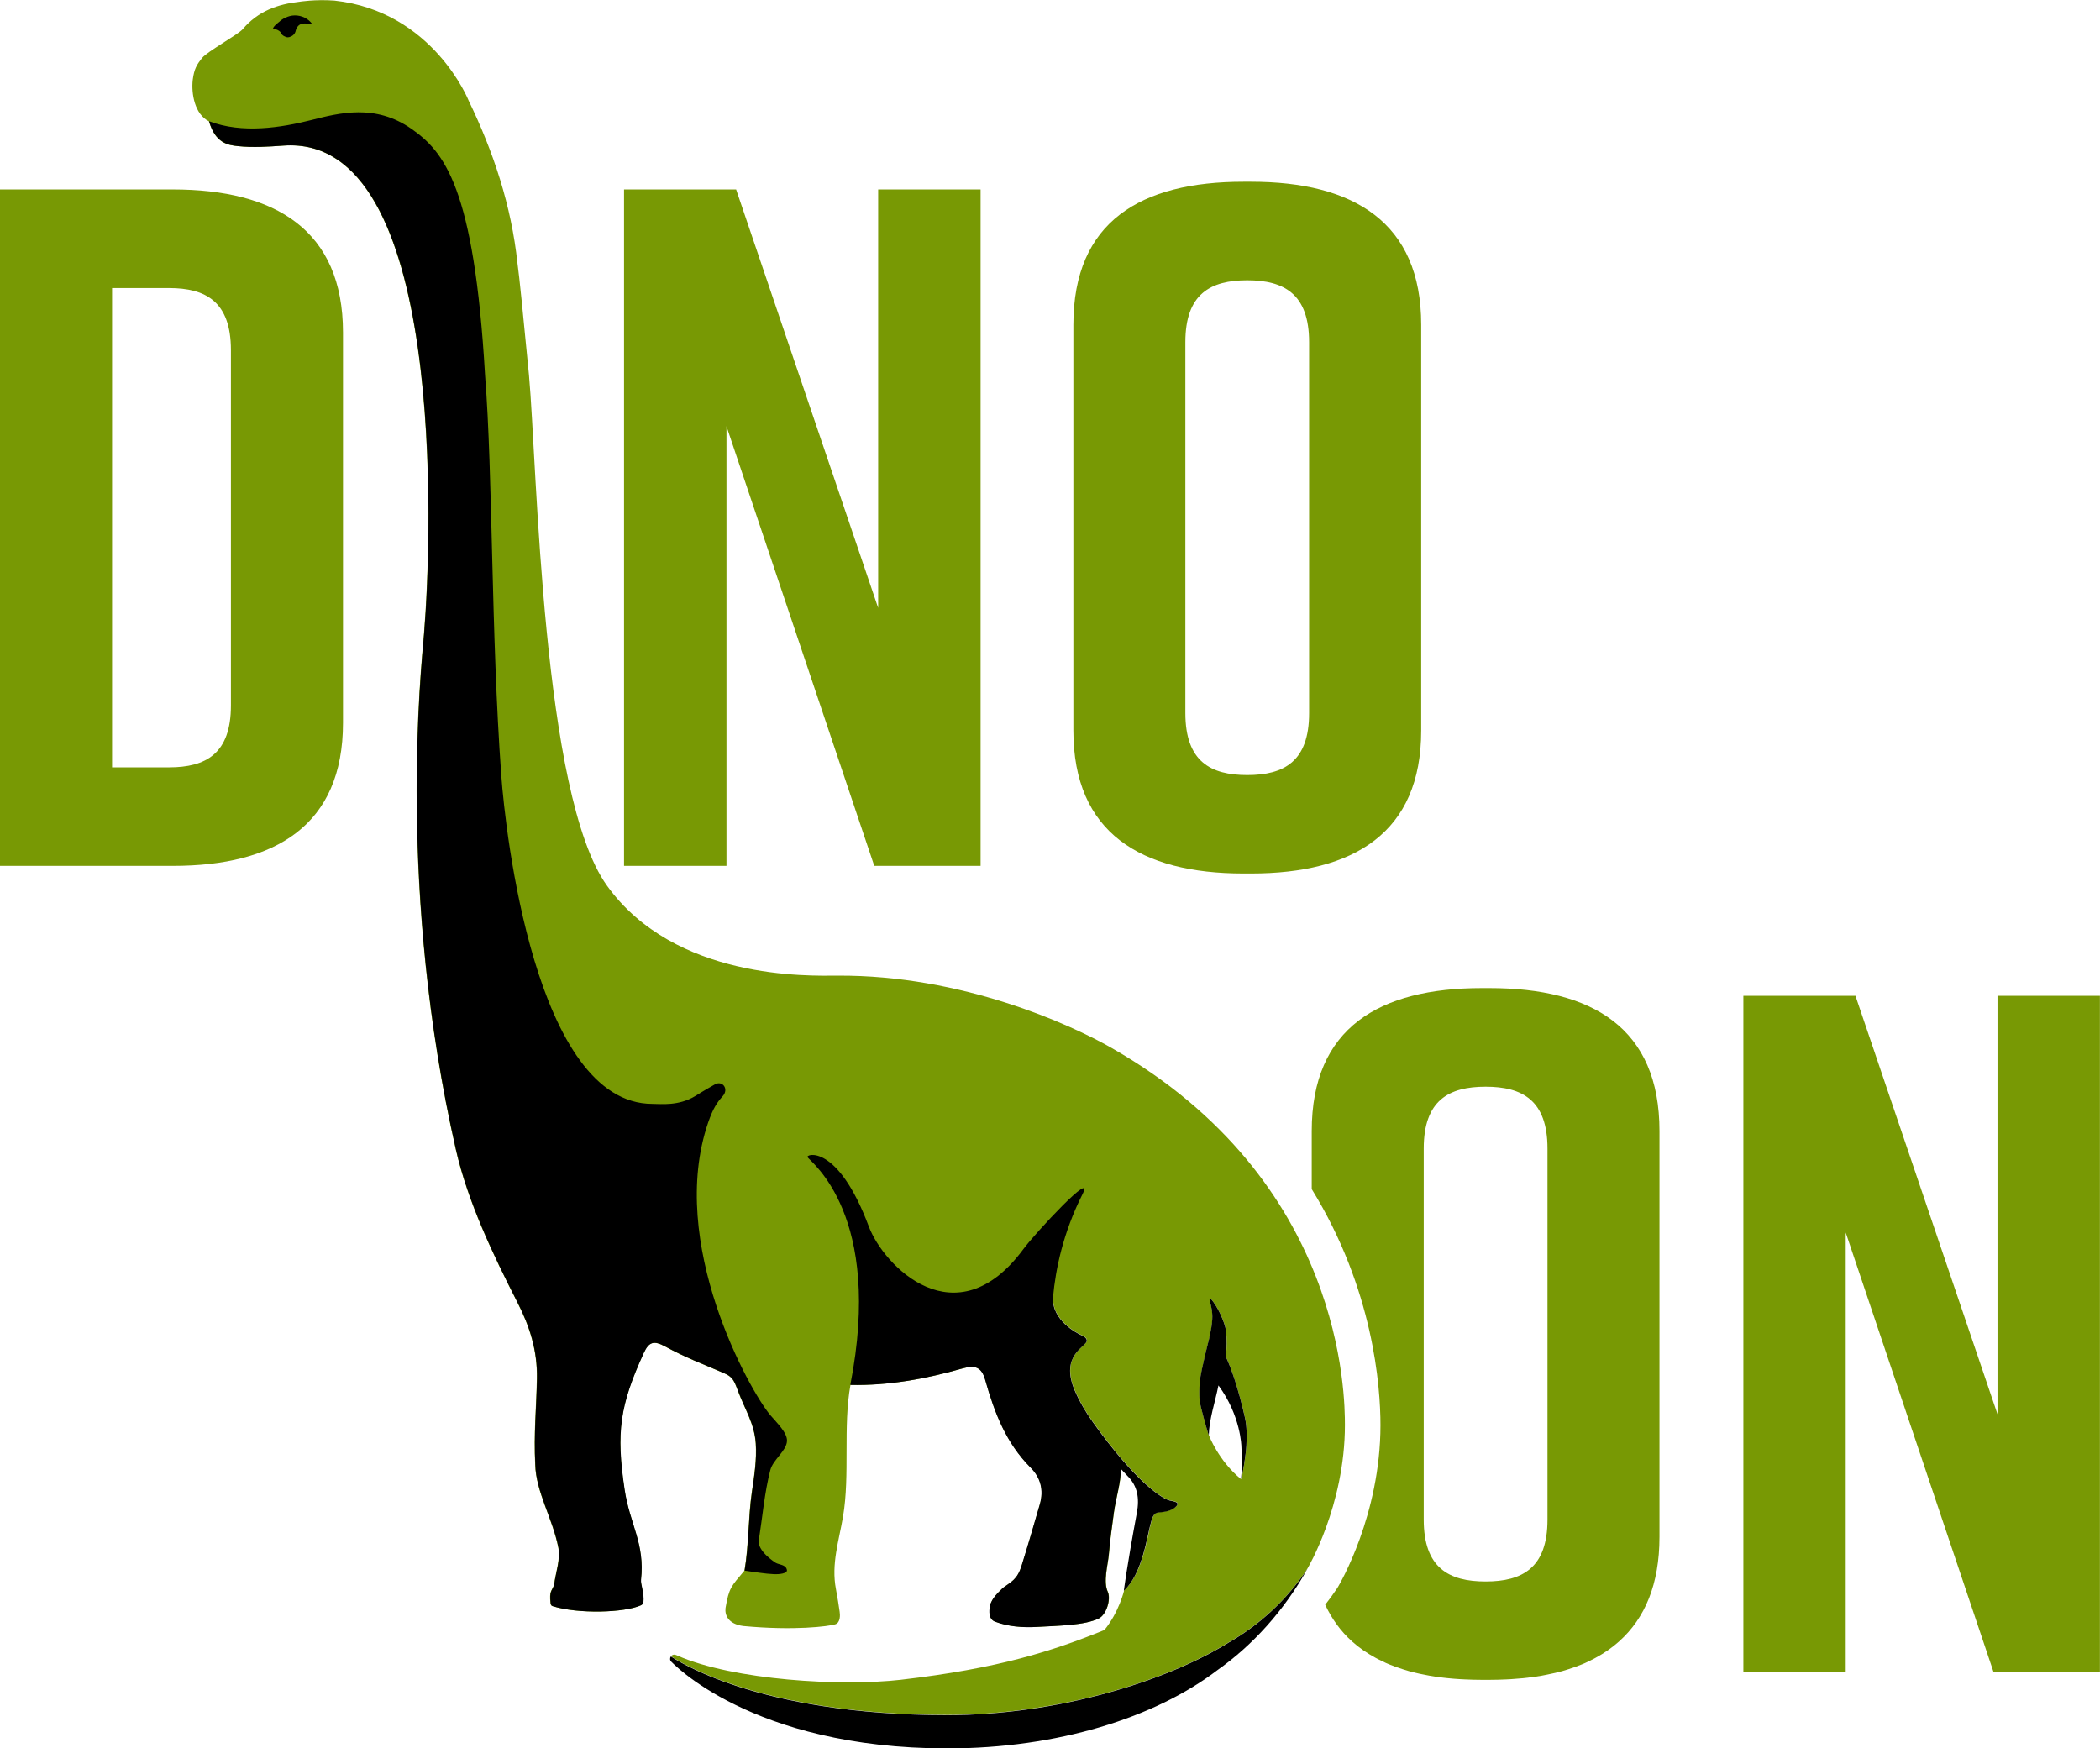<?xml version="1.0" encoding="utf-8"?>
<!-- Generator: Adobe Illustrator 25.0.0, SVG Export Plug-In . SVG Version: 6.00 Build 0)  -->
<svg version="1.1" id="Layer_1" xmlns="http://www.w3.org/2000/svg" xmlns:xlink="http://www.w3.org/1999/xlink" x="0px" y="0px"
	 viewBox="0 0 248.08 206.55" style="enable-background:new 0 0 248.08 206.55;" xml:space="preserve">
<style type="text/css">
	.st0{fill:#789904;}
	.st1{fill:#83993E;}
</style>
<g>
	<path class="st0" d="M205.95,197.55v-79.91h13.24l16.78,49.43v-49.43h12.1v79.91h-12.56l-17.47-51.94v51.94H205.95z"/>
	<path class="st0" d="M40.52,39.28V85.4c0,12.1-7.99,16.89-20.09,16.89H-0.01V22.38h20.43C32.53,22.38,40.52,27.18,40.52,39.28z
		 M19.97,34.03h-6.73v56.62h6.73c4.34,0,7.31-1.6,7.31-7.31V41.33C27.27,35.63,24.31,34.03,19.97,34.03z"/>
	<path class="st0" d="M73.72,102.29V22.38h13.24l16.78,49.43V22.38h12.1v79.91h-12.56L85.82,50.35v51.94H73.72z"/>
	<path class="st0" d="M146.89,21.47h0.91c12.1,0,20.09,4.79,20.09,16.89v47.94c0,12.1-7.99,16.89-20.09,16.89h-0.91
		c-12.1,0-20.09-4.79-20.09-16.89V38.37C126.8,26.15,134.79,21.47,146.89,21.47z M147.34,91.56c4.34,0,7.31-1.6,7.31-7.31V40.42
		c0-5.71-2.97-7.31-7.31-7.31s-7.31,1.6-7.31,7.31v43.83C140.04,89.96,143.01,91.56,147.34,91.56z"/>
	<path class="st1" d="M79.15,195.99c0-0.09,0.03-0.18,0.08-0.25C79.18,195.81,79.15,195.9,79.15,195.99z"/>
	<g>
		<path class="st0" d="M131.28,123.78c-4.78-2.73-17.61-8.61-32.34-8.52c-3.4,0.02-19.21,0.54-27.24-10.64
			c-7.69-10.71-8.23-49.46-9.21-60.31c-0.65-6.79-1.16-11.85-1.36-13.22c-0.72-6.77-2.82-13.12-5.76-19.19
			c0,0-4.2-10.56-15.86-11.83c-2.28-0.17-4.16,0.14-4.15,0.14c-2.5,0.28-4.86,1.07-6.71,3.26C28.09,4.1,24.48,6.1,23.9,6.82
			c-0.66,0.82-0.96,1.31-1.13,2.6c-0.19,1.63,0.23,4.09,1.91,4.91c0.03,0.12,0.08,0.24,0.11,0.34c0.02,0.05,0.04,0.11,0.07,0.19
			c0.8,2.14,2.24,2.3,3.21,2.4c1.79,0.19,3.61,0.07,5.41-0.06c19.2-1.39,17.58,45.84,16.6,57.68c-0.34,4.12-3.19,30.39,3.76,60.91
			c1.41,6.19,4.38,12.4,7.27,18.06c1.47,2.87,2.37,5.73,2.31,9.01c-0.07,3.62-0.39,6.52-0.2,10.15c0.07,3.22,2.05,6.36,2.73,9.82
			c0.27,1.39-0.32,2.94-0.51,4.42c-0.26,0.75-0.58,0.65-0.41,2.16c0.01,0.07,0.04,0.27,0.23,0.33c3,0.95,8.51,0.79,10.45-0.1
			c0.19-0.09,0.27-0.27,0.28-0.35c0.13-1-0.34-2.18-0.28-2.65c0.48-4.33-1.32-6.53-1.94-10.68c-1.01-6.75-0.57-9.93,2.27-16.13
			c0.6-1.3,1.18-1.49,2.49-0.78c2.54,1.38,4.33,2.02,6.99,3.17c1.01,0.44,1.18,0.84,1.65,2.1c0.84,2.25,1.93,3.82,2.1,6.2
			c0.13,1.9-0.18,3.85-0.46,5.75c-0.42,2.86-0.37,6.43-0.87,9.28c-1.58,1.87-1.82,2.03-2.23,4.41c-0.1,0.82,0.29,1.89,2.09,2.13
			c6.04,0.57,10.08,0.04,10.87-0.2c0.64-0.2,0.57-1.15,0.52-1.48c-0.13-0.89-0.23-1.58-0.44-2.69c-0.57-2.94,0.36-5.73,0.84-8.56
			c0.84-4.95-0.02-10.61,0.88-15.56c4.52,0.1,8.91-0.71,13.23-1.94c1.48-0.42,2.27-0.19,2.7,1.35c1.1,3.89,2.45,7.44,5.37,10.37
			c1.14,1.14,1.58,2.61,1.08,4.33c-0.88,3.01-1.23,4.28-2.16,7.27c-0.5,1.6-1.2,1.87-2.19,2.59c-0.4,0.38-0.79,0.76-1.11,1.21
			c-0.24,0.35-0.44,0.75-0.47,1.19c-0.01,0.17-0.2,1.29,0.65,1.6c1.56,0.59,3.27,0.71,4.91,0.62c2.69-0.15,5.65-0.19,7.32-0.99
			c0.91-0.44,1.46-2.23,1.09-3.13c-0.58-1.18,0-3.21,0.11-4.41c0.22-2.38,0.29-2.61,0.6-4.98c0.24-1.76,0.83-3.5,0.83-5.16
			c0.03,0.03,0.05,0.05,0.07,0.07c-3.09-3.33-8.24-10.12-8.36-14.58c0,0-0.27-3.77,0.29-5.92c-0.31,2.82,2.87,4.42,3.31,4.62
			c0.13,0.06,0.68,0.27,0.67,0.67c-0.02,0.69-3.22,1.66-1.44,5.84c0.57,1.33,1.29,2.57,2.14,3.75c5.08,7.11,8.19,9.07,9.1,9.28
			c0.27,0.06,0.6,0.09,0.84,0.25c0.27,0.19-0.19,0.56-0.35,0.66c-0.37,0.25-0.83,0.37-1.27,0.42c-0.36,0.04-0.12,0.04-0.48,0.05
			c-0.6,0.03-0.75,0.51-0.91,1.02c-0.47,1.53-0.97,6.17-3.24,8.22c0,0-0.59,2.56-2.33,4.69c-6.12,2.49-12.53,4.55-24.05,5.88
			c-7.04,0.81-19.78,0.05-26.36-2.84c0,0-0.27-0.13-0.4-0.13c-0.16,0-0.3,0.08-0.39,0.2c0.68,0.41,10.23,6.92,32.66,6.92
			c12.99,0,25.9-4.01,33.26-8.59c3.74-2.15,6.91-5.13,9.26-8.69c0,0,4.43-7.41,4.43-16.97C158.87,165.1,158.87,139.51,131.28,123.78
			z M147.24,170.81c-0.05,0.99-0.46,3.61-0.63,3.93c-2.64-2.13-3.8-5.18-3.8-5.18c-0.03-0.07-0.05-0.15-0.08-0.22
			c-0.22-0.71-0.92-3.13-1-3.86c-0.09-0.78-0.04-1.57,0.03-2.35c0.1-1.16,1.08-4.94,1.08-4.94c0,0,0,0,0,0
			c0.14-0.78,0.25-0.97,0.34-1.87c0.13-1.18-0.03-1.72-0.31-2.87c0.06-0.03,0.13-0.02,0.18,0.02c0.71,0.69,1.68,2.77,1.79,3.76
			c0.11,1.01,0.1,2.03-0.03,3.03c0.63,1.32,1.49,3.81,2.27,7.22C147.31,168.56,147.3,169.7,147.24,170.81z"/>
		<g>
			<path d="M91.61,184.61c-0.09-0.06-2.17-1.39-1.97-2.65c0.43-2.72,0.67-5.63,1.36-8.29c0.32-1.24,1.91-2.26,1.97-3.43
				c0.05-0.98-1.19-2.14-1.97-3.06c-2.42-2.86-12.22-20.34-7.34-34.58c0.57-1.65,1.06-2.38,1.69-3.07c0.81-0.87,0-1.93-0.9-1.42
				c-1.21,0.68-2.09,1.23-2.31,1.37c-1.99,1.21-4.08,0.93-5.06,0.93c-13.85,0-17.39-32.26-17.86-38.77
				c-1.23-16.93-0.98-35.46-1.92-47.34c-1.29-22.26-4.86-26.4-8.71-29.09c-4.27-2.98-8.53-1.86-11.81-1.03
				c-3.57,0.9-8.16,1.64-12.08,0.14c0.74,2.65,2.34,2.82,3.39,2.94c1.79,0.19,3.61,0.07,5.41-0.06c19.2-1.39,17.58,45.84,16.6,57.68
				c-0.34,4.12-3.19,30.39,3.76,60.91c1.41,6.19,4.38,12.4,7.27,18.06c1.47,2.87,2.37,5.73,2.31,9.01
				c-0.07,3.62-0.39,6.52-0.2,10.15c0.07,3.22,2.05,6.36,2.73,9.82c0.27,1.39-0.32,2.94-0.51,4.42c-0.26,0.75-0.58,0.65-0.41,2.16
				c0.01,0.07,0.04,0.27,0.23,0.33c3,0.95,8.51,0.79,10.45-0.1c0.19-0.09,0.27-0.27,0.28-0.35c0.13-1-0.34-2.18-0.28-2.65
				c0.48-4.33-1.32-6.53-1.94-10.68c-1.01-6.75-0.57-9.93,2.27-16.13c0.6-1.3,1.18-1.49,2.49-0.78c2.54,1.38,4.33,2.02,6.99,3.17
				c1.01,0.44,1.18,0.84,1.65,2.1c0.84,2.25,1.93,3.82,2.1,6.2c0.13,1.9-0.18,3.85-0.46,5.75c-0.42,2.86-0.37,6.43-0.87,9.28
				c1.17,0.15,2.34,0.37,3.52,0.42c0.48,0.02,1.57-0.06,1.48-0.5C92.84,184.81,92.05,184.88,91.61,184.61z"/>
			<path d="M147.07,167.47c-0.77-3.42-1.64-5.91-2.27-7.22c0.13-1.01,0.14-2.03,0.03-3.03c-0.11-0.99-1.08-3.07-1.79-3.76
				c-0.05-0.04-0.12-0.05-0.18-0.02c0.28,1.15,0.44,1.7,0.31,2.87c-0.1,0.91-0.21,1.09-0.34,1.87c0,0,0,0,0,0
				c0,0-0.98,3.78-1.08,4.94c-0.07,0.79-0.12,1.57-0.03,2.35c0.08,0.73,0.78,3.15,1,3.86c0.02,0.07,0.05,0.15,0.08,0.22
				c0.04-1.87,0.74-3.9,1.14-5.88c2.65,3.58,2.71,7.2,2.71,7.2c0.06,1.52,0.14,2.09-0.04,3.86c0.17-0.32,0.58-2.94,0.63-3.93
				C147.3,169.7,147.31,168.56,147.07,167.47z"/>
			<path d="M139.03,177.52c-0.23-0.16-0.57-0.18-0.84-0.25c-0.91-0.22-4.02-2.17-9.1-9.28c-0.84-1.18-1.57-2.42-2.14-3.75
				c-1.77-4.18,1.42-5.15,1.44-5.84c0.01-0.4-0.54-0.61-0.67-0.67c-0.44-0.2-3.53-1.76-3.32-4.51c0.3-3.27,1.18-7.57,3.46-12.1
				c1.6-3.16-5.56,4.54-6.96,6.44c-7.97,10.79-16.53,1.99-18.27-2.68c-3.68-9.83-7.5-8.55-7.23-8.17c0,0,0,0,0,0
				c0.41,0.6,8.97,6.86,5.05,26.9c4.52,0.1,8.91-0.71,13.23-1.94c1.48-0.42,2.27-0.19,2.7,1.35c1.1,3.89,2.45,7.44,5.37,10.37
				c1.14,1.14,1.58,2.61,1.08,4.33c-0.88,3.01-1.23,4.28-2.16,7.27c-0.5,1.6-1.2,1.87-2.19,2.59c-0.4,0.38-0.79,0.76-1.11,1.21
				c-0.24,0.35-0.44,0.75-0.47,1.19c-0.01,0.17-0.2,1.29,0.65,1.6c1.56,0.59,3.27,0.71,4.91,0.62c2.69-0.15,5.65-0.19,7.32-0.99
				c0.91-0.44,1.46-2.23,1.09-3.13c-0.58-1.18,0-3.21,0.11-4.41c0.22-2.38,0.29-2.6,0.6-4.98c0.24-1.76,0.83-3.5,0.83-5.16
				c0.29,0.31,0.57,0.61,0.81,0.86c1.14,1.14,1.41,2.57,1.08,4.33c-1.23,6.61-1.53,9.19-1.54,9.21c2.27-2.07,2.77-6.71,3.25-8.24
				c0.16-0.51,0.31-0.99,0.91-1.02c0.36-0.02,0.12-0.01,0.48-0.05c0.44-0.05,0.9-0.18,1.27-0.42
				C138.84,178.08,139.3,177.71,139.03,177.52z"/>
			<path d="M34.82,1.82c-0.2,0-0.4,0.03-0.59,0.08c-0.8,0.21-1.22,0.66-1.22,0.66c-0.03,0.03-0.8,0.59-0.75,0.85
				c0,0.04,0.06,0.04,0.14,0.02c0.27,0.03,0.52,0.15,0.72,0.34c0.09,0.25,0.29,0.45,0.53,0.54c0.23,0.14,0.48,0.12,0.69,0.01
				c0.33-0.12,0.56-0.42,0.61-0.77c0.08-0.19,0.16-0.38,0.31-0.52c0.26-0.25,0.66-0.29,1.02-0.24c0.16,0.02,0.31,0.05,0.47,0.04
				c0.05,0.02,0.1,0.04,0.12,0.06c0.02,0.02,0.04-0.01,0.03-0.03C36.43,2.19,35.63,1.81,34.82,1.82z"/>
			<path d="M145.18,194.03c-7.36,4.58-20.27,8.59-33.26,8.59c-22.53,0-32.07-6.57-32.67-6.93c-0.06,0.08-0.09,0.19-0.09,0.3
				c0,0.09,0.03,0.17,0.07,0.24c0,0,9.4,10.32,32.69,10.32c12.99,0,24.54-3.63,31.9-9.25c4.11-2.9,7.88-7.01,10.63-11.97
				C152.09,188.9,148.92,191.88,145.18,194.03z"/>
		</g>
	</g>
	<path class="st0" d="M175.96,116.73L175.96,116.73h-0.91h0c-12.1,0-20.09,4.68-20.09,16.89v6.86c7.29,11.82,8.12,23.31,8.12,27.88
		c0,10.6-4.82,18.78-5.03,19.13l-0.05,0.08l-0.05,0.08c-0.44,0.66-0.91,1.3-1.4,1.93c0.79,1.69,1.84,3.13,3.15,4.31
		c0.01,0.01,0.02,0.02,0.03,0.03c0.83,0.74,1.75,1.38,2.77,1.93c0.11,0.06,0.22,0.12,0.32,0.17c0.3,0.15,0.6,0.3,0.91,0.44
		c0.14,0.06,0.29,0.12,0.43,0.18c0.49,0.2,1,0.39,1.53,0.55c0.25,0.08,0.5,0.16,0.75,0.23c0.26,0.07,0.52,0.14,0.79,0.2
		c0.32,0.08,0.65,0.15,0.98,0.21c0.22,0.04,0.43,0.09,0.66,0.13c0.54,0.1,1.1,0.18,1.67,0.24c0.18,0.02,0.37,0.04,0.56,0.06
		c0.46,0.05,0.92,0.08,1.39,0.11c0.19,0.01,0.39,0.02,0.58,0.03c0.64,0.03,1.3,0.05,1.97,0.05h0h0.91h0c0.67,0,1.32-0.02,1.97-0.05
		c0.2-0.01,0.39-0.02,0.58-0.03c0.47-0.03,0.94-0.07,1.39-0.11c0.19-0.02,0.37-0.03,0.56-0.06c0.57-0.07,1.13-0.15,1.67-0.24
		c0.22-0.04,0.44-0.09,0.66-0.13c0.33-0.07,0.66-0.14,0.98-0.21c0.27-0.06,0.53-0.13,0.79-0.2c0.26-0.07,0.5-0.15,0.75-0.23
		c0.53-0.17,1.03-0.35,1.53-0.55c0.14-0.06,0.29-0.11,0.43-0.18c0.31-0.14,0.62-0.29,0.91-0.44c0.11-0.06,0.22-0.11,0.32-0.17
		c1.02-0.55,1.94-1.19,2.77-1.93c0.01-0.01,0.02-0.02,0.03-0.03c3.03-2.72,4.75-6.73,4.75-12.32V141.1v-7.47
		C196.05,121.41,188.06,116.73,175.96,116.73z M182.81,179.52c0,5.71-2.97,7.31-7.31,7.31s-7.31-1.6-7.31-7.31v-43.83
		c0-5.71,2.97-7.31,7.31-7.31s7.31,1.6,7.31,7.31V179.52z"/>
</g>
<g>
</g>
<g>
</g>
<g>
</g>
<g>
</g>
<g>
</g>
<g>
</g>
</svg>
